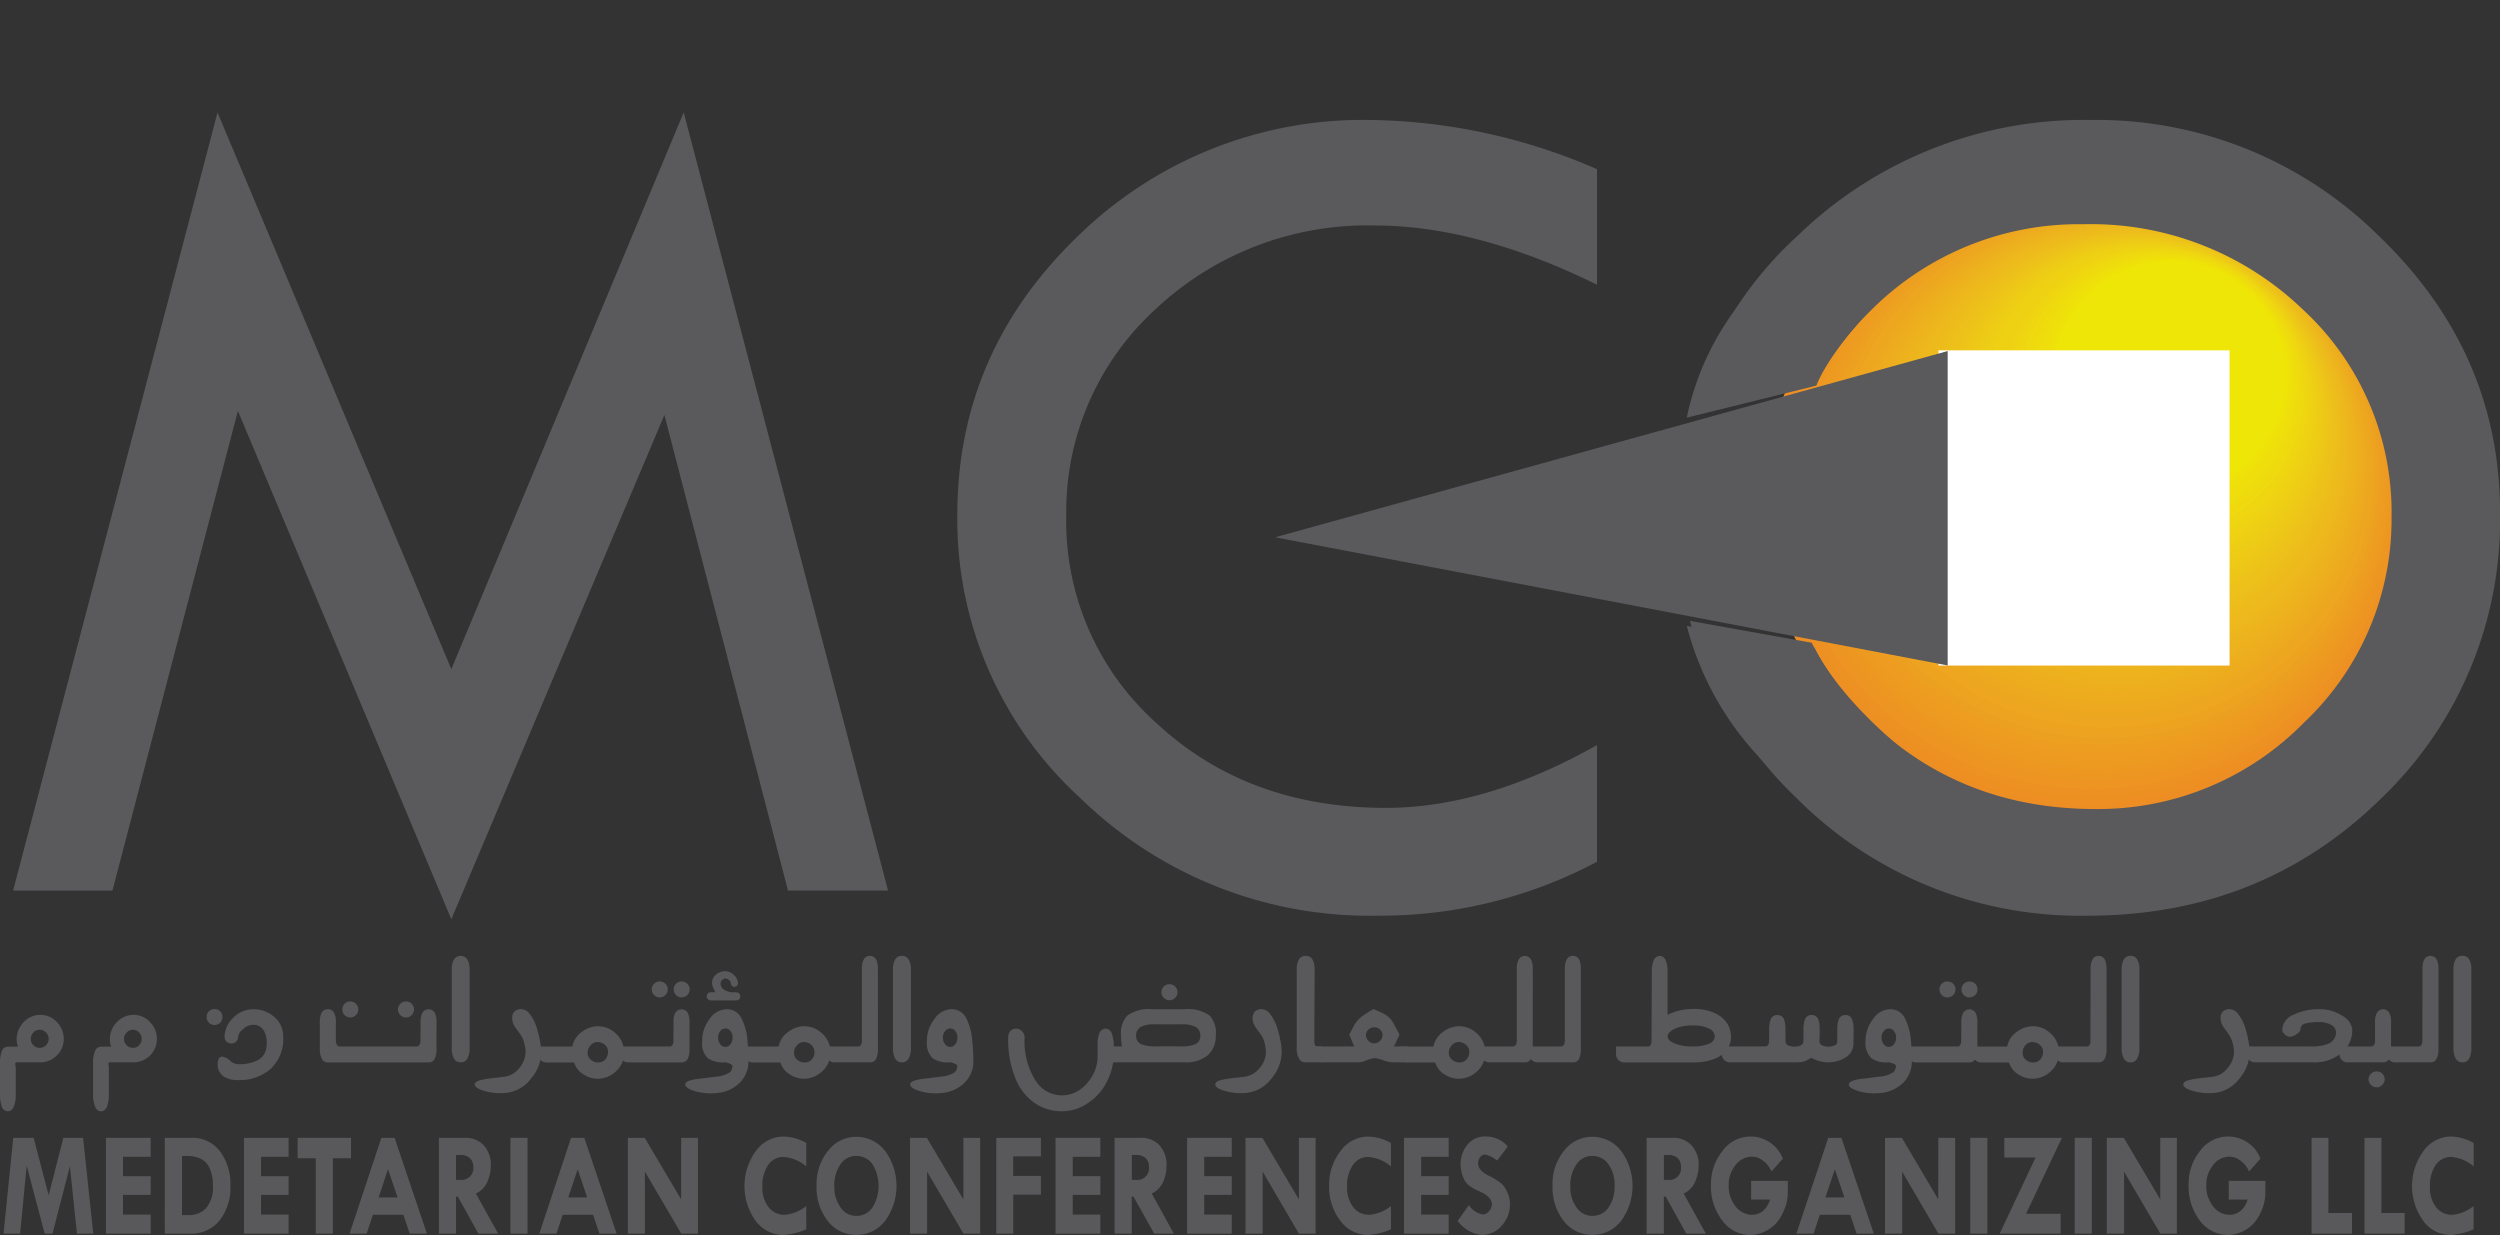 <svg xmlns="http://www.w3.org/2000/svg" xmlns:xlink="http://www.w3.org/1999/xlink" width="245.413" height="121.231" viewBox="0 0 245.413 121.231"><rect x="0" y="0" width="245.413" height="121.231" fill="#333333" stroke="none"/><defs><clipPath id="a"><rect width="43.37" height="50.147" fill="none"></rect></clipPath></defs><path d="M1059.021,964.672c0,16.807-14.112,30.42-31.509,30.42s-31.519-13.613-31.519-30.42,14.112-30.427,31.519-30.427,31.509,13.624,31.509,30.427" transform="translate(-822.868 -915.177)" fill="#ed8c23"></path><path d="M1027.515,994.718c-17.287,0-31.3-13.517-31.3-30.207s14.014-30.215,31.3-30.215,31.286,13.531,31.286,30.215-14.011,30.207-31.286,30.207" transform="translate(-822.779 -915.157)" fill="#ed8d23"></path><path d="M1027.515,994.343c-17.164,0-31.078-13.422-31.078-29.994s13.914-30,31.078-30,31.065,13.437,31.065,30-13.914,29.994-31.065,29.994" transform="translate(-822.69 -915.136)" fill="#ed8e23"></path><path d="M1027.515,993.965c-17.038,0-30.855-13.326-30.855-29.779s13.817-29.784,30.855-29.784,30.848,13.337,30.848,29.784-13.818,29.779-30.848,29.779" transform="translate(-822.601 -915.114)" fill="#ed8f23"></path><path d="M1027.518,993.59c-16.917,0-30.634-13.23-30.634-29.565s13.717-29.572,30.634-29.572,30.624,13.243,30.624,29.572-13.716,29.565-30.624,29.565" transform="translate(-822.511 -915.094)" fill="#ed9022"></path><path d="M1027.518,993.217c-16.794,0-30.411-13.137-30.411-29.354s13.617-29.359,30.411-29.359,30.4,13.148,30.4,29.359-13.616,29.354-30.4,29.354" transform="translate(-822.422 -915.073)" fill="#ed9123"></path><path d="M1027.522,992.84c-16.675,0-30.193-13.04-30.193-29.139s13.517-29.146,30.193-29.146,30.18,13.054,30.18,29.146-13.518,29.139-30.18,29.139" transform="translate(-822.333 -915.053)" fill="#ed9222"></path><path d="M1027.522,992.465c-16.553,0-29.97-12.946-29.97-28.927s13.417-28.931,29.97-28.931,29.96,12.953,29.96,28.931-13.418,28.927-29.96,28.927" transform="translate(-822.243 -915.032)" fill="#ed9422"></path><path d="M1027.522,992.09c-16.429,0-29.747-12.851-29.747-28.715s13.319-28.716,29.747-28.716,29.738,12.859,29.738,28.716-13.317,28.715-29.738,28.715" transform="translate(-822.154 -915.011)" fill="#ed9422"></path><path d="M1027.525,991.714c-16.308,0-29.526-12.751-29.526-28.5s13.218-28.506,29.526-28.506,29.516,12.762,29.516,28.506-13.218,28.5-29.516,28.5" transform="translate(-822.064 -914.991)" fill="#ed9521"></path><path d="M1027.525,991.339c-16.185,0-29.3-12.659-29.3-28.285s13.119-28.293,29.3-28.293,29.3,12.667,29.3,28.293-13.119,28.285-29.3,28.285" transform="translate(-821.975 -914.971)" fill="#ed9621"></path><path d="M1027.529,990.965c-16.061,0-29.086-12.565-29.086-28.072s13.025-28.079,29.086-28.079,29.072,12.571,29.072,28.079-13.021,28.072-29.072,28.072" transform="translate(-821.886 -914.949)" fill="#ed9721"></path><path d="M1027.529,990.587c-15.938,0-28.862-12.467-28.862-27.856s12.924-27.866,28.862-27.866,28.852,12.475,28.852,27.866-12.922,27.856-28.852,27.856" transform="translate(-821.796 -914.929)" fill="#ed9821"></path><path d="M1027.529,990.212c-15.815,0-28.639-12.373-28.639-27.645s12.824-27.649,28.639-27.649,28.632,12.377,28.632,27.649-12.823,27.645-28.632,27.645" transform="translate(-821.707 -914.907)" fill="#ed9a21"></path><path d="M1027.532,989.837c-15.7,0-28.419-12.278-28.419-27.432s12.722-27.435,28.419-27.435,28.411,12.282,28.411,27.435-12.722,27.432-28.411,27.432" transform="translate(-821.618 -914.886)" fill="#ed9a21"></path><path d="M1027.532,989.461c-15.573,0-28.2-12.181-28.2-27.216s12.623-27.221,28.2-27.221,28.191,12.185,28.191,27.221-12.625,27.216-28.191,27.216" transform="translate(-821.528 -914.866)" fill="#ed9b21"></path><path d="M1027.536,989.086c-15.452,0-27.978-12.086-27.978-27s12.526-27.009,27.978-27.009,27.967,12.092,27.967,27.009-12.524,27-27.967,27" transform="translate(-821.439 -914.845)" fill="#ed9c21"></path><path d="M1027.536,988.71c-15.329,0-27.754-11.988-27.754-26.788s12.425-26.8,27.754-26.8,27.747,12,27.747,26.8-12.425,26.788-27.747,26.788" transform="translate(-821.349 -914.825)" fill="#ed9e20"></path><path d="M1027.536,988.334c-15.206,0-27.531-11.894-27.531-26.576s12.326-26.58,27.531-26.58,27.527,11.9,27.527,26.58-12.327,26.576-27.527,26.576" transform="translate(-821.26 -914.804)" fill="#ed9e20"></path><path d="M1027.539,987.961c-15.085,0-27.311-11.8-27.311-26.365s12.226-26.368,27.311-26.368,27.3,11.807,27.3,26.368-12.226,26.365-27.3,26.365" transform="translate(-821.171 -914.783)" fill="#eda020"></path><path d="M1027.54,987.583c-14.959,0-27.09-11.7-27.09-26.147s12.131-26.155,27.09-26.155,27.083,11.711,27.083,26.155-12.129,26.147-27.083,26.147" transform="translate(-821.082 -914.763)" fill="#eca020"></path><path d="M1027.543,987.209c-14.839,0-26.87-11.61-26.87-25.936s12.031-25.943,26.87-25.943,26.859,11.617,26.859,25.943-12.029,25.936-26.859,25.936" transform="translate(-820.992 -914.742)" fill="#eda220"></path><path d="M1027.543,986.834c-14.715,0-26.647-11.515-26.647-25.726s11.932-25.725,26.647-25.725,26.639,11.52,26.639,25.725-11.927,25.726-26.639,25.726" transform="translate(-820.903 -914.721)" fill="#eda220"></path><path d="M1027.543,986.457c-14.594,0-26.423-11.418-26.423-25.51s11.829-25.512,26.423-25.512,26.419,11.425,26.419,25.512-11.827,25.51-26.419,25.51" transform="translate(-820.813 -914.701)" fill="#eea31f"></path><path d="M1027.546,986.082c-14.473,0-26.2-11.32-26.2-25.3s11.73-25.3,26.2-25.3,26.2,11.327,26.2,25.3-11.733,25.3-26.2,25.3" transform="translate(-820.724 -914.679)" fill="#eea51f"></path><path d="M1027.547,985.708c-14.35,0-25.984-11.226-25.984-25.085s11.634-25.081,25.984-25.081,25.98,11.23,25.98,25.081-11.636,25.085-25.98,25.085" transform="translate(-820.635 -914.658)" fill="#eea51f"></path><path d="M1027.55,985.33c-14.229,0-25.762-11.131-25.762-24.87s11.533-24.868,25.762-24.868,25.756,11.136,25.756,24.868-11.536,24.87-25.756,24.87" transform="translate(-820.545 -914.638)" fill="#eda61f"></path><path d="M1027.551,984.957c-14.106,0-25.542-11.037-25.542-24.657s11.436-24.657,25.542-24.657,25.536,11.038,25.536,24.657-11.436,24.657-25.536,24.657" transform="translate(-820.457 -914.617)" fill="#eda71f"></path><path d="M1027.551,984.582c-13.98,0-25.318-10.942-25.318-24.444s11.338-24.444,25.318-24.444,25.315,10.945,25.315,24.444-11.335,24.444-25.315,24.444" transform="translate(-820.367 -914.597)" fill="#eda81f"></path><path d="M1027.554,984.2c-13.859,0-25.1-10.845-25.1-24.229s11.238-24.228,25.1-24.228,25.092,10.848,25.092,24.228-11.239,24.229-25.092,24.229" transform="translate(-820.278 -914.575)" fill="#eda91f"></path><path d="M1027.555,983.83c-13.736,0-24.877-10.75-24.877-24.014s11.141-24.018,24.877-24.018,24.873,10.753,24.873,24.018-11.139,24.014-24.873,24.014" transform="translate(-820.189 -914.555)" fill="#edaa1f"></path><path d="M1027.558,983.456c-13.617,0-24.657-10.657-24.657-23.8s11.04-23.805,24.657-23.805,24.648,10.658,24.648,23.805-11.037,23.8-24.648,23.8" transform="translate(-820.099 -914.535)" fill="#edab1e"></path><path d="M1027.558,983.079c-13.494,0-24.434-10.556-24.434-23.585s10.94-23.594,24.434-23.594,24.428,10.563,24.428,23.594-10.937,23.585-24.428,23.585" transform="translate(-820.01 -914.514)" fill="#edac1e"></path><path d="M1027.558,982.7c-13.371,0-24.21-10.462-24.21-23.373s10.839-23.378,24.21-23.378,24.207,10.467,24.207,23.378-10.839,23.373-24.207,23.373" transform="translate(-819.92 -914.493)" fill="#edad1e"></path><path d="M1027.561,982.33c-13.25,0-23.99-10.367-23.99-23.161S1014.311,936,1027.561,936s23.984,10.371,23.984,23.165-10.74,23.161-23.984,23.161" transform="translate(-819.831 -914.472)" fill="#edae1e"></path><path d="M1027.562,981.952c-13.127,0-23.77-10.273-23.77-22.945s10.643-22.95,23.77-22.95,23.768,10.275,23.768,22.95-10.644,22.945-23.768,22.945" transform="translate(-819.742 -914.451)" fill="#edaf1e"></path><path d="M1027.565,981.577c-13,0-23.549-10.178-23.549-22.735s10.545-22.732,23.549-22.732,23.543,10.178,23.543,22.732-10.542,22.735-23.543,22.735" transform="translate(-819.652 -914.43)" fill="#edb01e"></path><path d="M1027.565,981.2c-12.88,0-23.326-10.082-23.326-22.521s10.446-22.519,23.326-22.519,23.323,10.083,23.323,22.519-10.445,22.521-23.323,22.521" transform="translate(-819.563 -914.41)" fill="#edb11d"></path><path d="M1027.565,980.826c-12.757,0-23.1-9.986-23.1-22.308s10.346-22.306,23.1-22.306,23.1,9.989,23.1,22.306-10.346,22.308-23.1,22.308" transform="translate(-819.474 -914.389)" fill="#edb21d"></path><path d="M1027.569,980.452c-12.637,0-22.885-9.892-22.885-22.095s10.248-22.095,22.885-22.095,22.879,9.9,22.879,22.095-10.247,22.095-22.879,22.095" transform="translate(-819.385 -914.369)" fill="#edb31d"></path><path d="M1027.569,980.074c-12.515,0-22.662-9.793-22.662-21.879s10.147-21.879,22.662-21.879,22.659,9.794,22.659,21.879-10.145,21.879-22.659,21.879" transform="translate(-819.295 -914.347)" fill="#edb41d"></path><path d="M1027.572,979.7c-12.394,0-22.442-9.7-22.442-21.668s10.048-21.666,22.442-21.666,22.435,9.7,22.435,21.666-10.044,21.668-22.435,21.668" transform="translate(-819.206 -914.327)" fill="#edb51d"></path><path d="M1027.572,979.326c-12.271,0-22.218-9.6-22.218-21.455s9.947-21.453,22.218-21.453,22.215,9.605,22.215,21.453-9.947,21.455-22.215,21.455" transform="translate(-819.116 -914.307)" fill="#edb61c"></path><path d="M1027.572,978.948c-12.148,0-22-9.508-22-21.237s9.847-21.242,22-21.242,21.994,9.512,21.994,21.242-9.846,21.237-21.994,21.237" transform="translate(-819.027 -914.286)" fill="#edb71d"></path><path d="M1027.576,978.574c-12.024,0-21.776-9.415-21.776-21.026s9.752-21.026,21.776-21.026,21.771,9.415,21.771,21.026-9.748,21.026-21.771,21.026" transform="translate(-818.938 -914.265)" fill="#edb81c"></path><path d="M1027.576,978.2c-11.9,0-21.554-9.32-21.554-20.813s9.653-20.81,21.554-20.81,21.554,9.314,21.554,20.81-9.652,20.813-21.554,20.813" transform="translate(-818.848 -914.244)" fill="#edb91c"></path><path d="M1027.579,977.822c-11.781,0-21.334-9.223-21.334-20.6s9.553-20.6,21.334-20.6,21.33,9.22,21.33,20.6-9.55,20.6-21.33,20.6" transform="translate(-818.759 -914.223)" fill="#edb91c"></path><path d="M1027.579,977.447c-11.656,0-21.11-9.128-21.11-20.384s9.454-20.386,21.11-20.386,21.11,9.125,21.11,20.386-9.454,20.384-21.11,20.384" transform="translate(-818.669 -914.203)" fill="#edba1c"></path><path d="M1027.579,977.073c-11.536,0-20.887-9.031-20.887-20.173s9.352-20.17,20.887-20.17,20.889,9.028,20.889,20.17-9.35,20.173-20.889,20.173" transform="translate(-818.58 -914.181)" fill="#edbb1b"></path><path d="M1027.583,976.7c-11.415,0-20.67-8.933-20.67-19.957s9.255-19.957,20.67-19.957,20.666,8.934,20.666,19.957S1039,976.7,1027.583,976.7" transform="translate(-818.491 -914.161)" fill="#edbc1b"></path><path d="M1027.583,976.322c-11.292,0-20.446-8.839-20.446-19.746s9.154-19.744,20.446-19.744,20.446,8.839,20.446,19.744-9.152,19.746-20.446,19.746" transform="translate(-818.402 -914.141)" fill="#edbd1b"></path><path d="M1027.586,975.946c-11.171,0-20.226-8.747-20.226-19.531s9.055-19.53,20.226-19.53,20.222,8.742,20.222,19.53-9.055,19.531-20.222,19.531" transform="translate(-818.312 -914.119)" fill="#edbe1b"></path><path d="M1027.586,975.57c-11.045,0-20-8.65-20-19.317s8.957-19.317,20-19.317,20,8.647,20,19.317-8.955,19.317-20,19.317" transform="translate(-818.222 -914.099)" fill="#edbf1b"></path><path d="M1027.586,975.195c-10.922,0-19.779-8.554-19.779-19.1s8.857-19.1,19.779-19.1,19.781,8.553,19.781,19.1-8.854,19.1-19.781,19.1" transform="translate(-818.133 -914.078)" fill="#edc01a"></path><path d="M1027.59,974.822c-10.8,0-19.562-8.462-19.562-18.893s8.761-18.891,19.562-18.891,19.558,8.46,19.558,18.891-8.755,18.893-19.558,18.893" transform="translate(-818.044 -914.058)" fill="#edc11a"></path><path d="M1027.59,974.443c-10.678,0-19.338-8.364-19.338-18.675s8.66-18.677,19.338-18.677,19.339,8.361,19.339,18.677-8.657,18.675-19.339,18.675" transform="translate(-817.955 -914.037)" fill="#edc11a"></path><path d="M1027.593,974.069c-10.557,0-19.118-8.268-19.118-18.464s8.562-18.461,19.118-18.461,19.117,8.264,19.117,18.461-8.56,18.464-19.117,18.464" transform="translate(-817.865 -914.016)" fill="#edc31a"></path><path d="M1027.593,973.694c-10.436,0-18.9-8.172-18.9-18.251s8.46-18.248,18.9-18.248,18.9,8.169,18.9,18.248-8.459,18.251-18.9,18.251" transform="translate(-817.776 -913.995)" fill="#edc319"></path><path d="M1027.594,973.318c-10.313,0-18.674-8.076-18.674-18.036s8.361-18.035,18.674-18.035,18.675,8.076,18.675,18.035-8.359,18.036-18.675,18.036" transform="translate(-817.687 -913.975)" fill="#edc519"></path><path d="M1027.6,972.942c-10.192,0-18.454-7.98-18.454-17.822S1017.4,937.3,1027.6,937.3s18.453,7.978,18.453,17.821-8.259,17.822-18.453,17.822" transform="translate(-817.598 -913.953)" fill="#edc618"></path><path d="M1027.6,972.566c-10.068,0-18.229-7.887-18.229-17.608s8.161-17.608,18.229-17.608,18.233,7.884,18.233,17.608-8.162,17.608-18.233,17.608" transform="translate(-817.508 -913.933)" fill="#edc718"></path><path d="M1027.6,972.191c-9.944,0-18.008-7.791-18.008-17.4s8.064-17.4,18.008-17.4,18.01,7.79,18.01,17.4-8.062,17.4-18.01,17.4" transform="translate(-817.418 -913.913)" fill="#eec817"></path><path d="M1027.6,971.817c-9.823,0-17.787-7.7-17.787-17.183s7.965-17.179,17.787-17.179,17.788,7.692,17.788,17.179-7.963,17.183-17.788,17.183" transform="translate(-817.329 -913.891)" fill="#eeca17"></path><path d="M1027.6,971.439c-9.7,0-17.566-7.6-17.566-16.966s7.868-16.968,17.566-16.968,17.567,7.6,17.567,16.968-7.862,16.966-17.567,16.966" transform="translate(-817.24 -913.871)" fill="#eeca16"></path><path d="M1027.6,971.066c-9.577,0-17.346-7.5-17.346-16.758s7.769-16.752,17.346-16.752,17.344,7.5,17.344,16.752-7.763,16.758-17.344,16.758" transform="translate(-817.151 -913.85)" fill="#edcb16"></path><path d="M1027.6,970.691c-9.457,0-17.123-7.409-17.123-16.545s7.667-16.539,17.123-16.539,17.125,7.406,17.125,16.539-7.664,16.545-17.125,16.545" transform="translate(-817.061 -913.83)" fill="#edcc16"></path><path d="M1027.607,970.314c-9.336,0-16.9-7.312-16.9-16.331s7.566-16.323,16.9-16.323,16.9,7.309,16.9,16.323-7.566,16.331-16.9,16.331" transform="translate(-816.971 -913.809)" fill="#eecd15"></path><path d="M1027.608,969.938c-9.213,0-16.682-7.217-16.682-16.116s7.469-16.109,16.682-16.109,16.683,7.211,16.683,16.109-7.466,16.116-16.683,16.116" transform="translate(-816.883 -913.788)" fill="#eece15"></path><path d="M1027.61,969.565c-9.091,0-16.462-7.126-16.462-15.9s7.371-15.9,16.462-15.9,16.463,7.117,16.463,15.9-7.37,15.9-16.463,15.9" transform="translate(-816.794 -913.767)" fill="#eecf14"></path><path d="M1027.612,969.187c-8.966,0-16.241-7.028-16.241-15.689s7.274-15.683,16.241-15.683,16.242,7.023,16.242,15.683-7.273,15.689-16.242,15.689" transform="translate(-816.704 -913.747)" fill="#efd013"></path><path d="M1027.612,968.813c-8.843,0-16.018-6.934-16.018-15.476s7.175-15.469,16.018-15.469,16.022,6.926,16.022,15.469-7.174,15.476-16.022,15.476" transform="translate(-816.615 -913.725)" fill="#eed113"></path><path d="M1027.613,968.438a15.269,15.269,0,1,1,15.8-15.26,15.539,15.539,0,0,1-15.8,15.26" transform="translate(-816.525 -913.705)" fill="#eed213"></path><path d="M1027.614,968.062a15.055,15.055,0,1,1,15.579-15.046,15.321,15.321,0,0,1-15.579,15.046" transform="translate(-816.436 -913.685)" fill="#eed312"></path><path d="M1027.617,967.687a14.842,14.842,0,1,1,15.355-14.833,15.106,15.106,0,0,1-15.355,14.833" transform="translate(-816.347 -913.664)" fill="#efd411"></path><path d="M1027.619,967.311a14.627,14.627,0,1,1,15.134-14.62,14.886,14.886,0,0,1-15.134,14.62" transform="translate(-816.258 -913.643)" fill="#efd610"></path><path d="M1027.618,966.935a14.414,14.414,0,1,1,14.916-14.4,14.667,14.667,0,0,1-14.916,14.4" transform="translate(-816.169 -913.622)" fill="#eed611"></path><path d="M1027.62,966.56a14.2,14.2,0,1,1,14.694-14.192,14.449,14.449,0,0,1-14.694,14.192" transform="translate(-816.078 -913.602)" fill="#eed710"></path><path d="M1027.623,966.185a13.986,13.986,0,1,1,14.473-13.98,14.238,14.238,0,0,1-14.473,13.98" transform="translate(-815.99 -913.58)" fill="#efd90f"></path><path d="M1027.624,965.809a13.772,13.772,0,1,1,14.25-13.768,14.02,14.02,0,0,1-14.25,13.768" transform="translate(-815.901 -913.56)" fill="#efd90e"></path><path d="M1027.624,965.434a13.559,13.559,0,1,1,14.03-13.554,13.8,13.8,0,0,1-14.03,13.554" transform="translate(-815.811 -913.539)" fill="#efda0e"></path><path d="M1027.625,965.058a13.345,13.345,0,1,1,13.809-13.34,13.581,13.581,0,0,1-13.809,13.34" transform="translate(-815.721 -913.519)" fill="#eedb0e"></path><path d="M1027.628,964.682a13.13,13.13,0,1,1,13.586-13.127,13.364,13.364,0,0,1-13.586,13.127" transform="translate(-815.632 -913.497)" fill="#eedc0d"></path><path d="M1027.628,964.307a12.917,12.917,0,1,1,13.366-12.912,13.145,13.145,0,0,1-13.366,12.912" transform="translate(-815.543 -913.477)" fill="#efdd0c"></path><path d="M1027.631,963.931a12.7,12.7,0,1,1,13.142-12.7,12.927,12.927,0,0,1-13.142,12.7" transform="translate(-815.453 -913.456)" fill="#efde0b"></path><path d="M1027.631,963.557a12.491,12.491,0,1,1,12.922-12.486,12.709,12.709,0,0,1-12.922,12.486" transform="translate(-815.364 -913.436)" fill="#efde0b"></path><path d="M1027.631,963.182a12.277,12.277,0,1,1,12.7-12.274,12.495,12.495,0,0,1-12.7,12.274" transform="translate(-815.274 -913.415)" fill="#efe009"></path><path d="M1027.635,962.806a12.063,12.063,0,1,1,12.478-12.058,12.277,12.277,0,0,1-12.478,12.058" transform="translate(-815.185 -913.394)" fill="#eee00a"></path><path d="M1027.635,962.43a11.849,11.849,0,1,1,12.261-11.845,12.06,12.06,0,0,1-12.261,11.845" transform="translate(-815.096 -913.373)" fill="#eee208"></path><path d="M1027.638,962.054a11.634,11.634,0,1,1,12.037-11.632,11.843,11.843,0,0,1-12.037,11.632" transform="translate(-815.007 -913.352)" fill="#efe308"></path><path d="M1027.639,961.678a11.42,11.42,0,1,1,11.817-11.418,11.624,11.624,0,0,1-11.817,11.418" transform="translate(-814.917 -913.332)" fill="#efe406"></path><path d="M1027.639,961.3a11.207,11.207,0,1,1,11.6-11.2,11.4,11.4,0,0,1-11.6,11.2" transform="translate(-814.828 -913.311)" fill="#efe505"></path><path d="M1039.015,949.94a11.377,11.377,0,1,1-11.373-10.988,11.187,11.187,0,0,1,11.373,10.988" transform="translate(-814.739 -913.291)" fill="#eee606"></path><path d="M939.149,928.51l20.06,76.386h-9.821l-12.134-46.683-20.916,49.5-20.95-49.9-12.315,47.09H873.32l20.068-76.386,22.95,54.648Z" transform="translate(-872.034 -917.476)" fill="#5a595c"></path><path d="M1002.285,933.871v11.341c-7.878-3.875-15.176-5.812-21.807-5.812a30.319,30.319,0,0,0-21.554,8.236,26.9,26.9,0,0,0-8.742,20.266,26.583,26.583,0,0,0,8.981,20.46q8.913,8.205,22.4,8.206c6.5,0,13.429-2.058,20.719-6.163v11.454a45.31,45.31,0,0,1-21.6,5.292,40.635,40.635,0,0,1-29.107-11.535,36.979,36.979,0,0,1-12.087-27.807q0-15.984,11.862-27.39a40,40,0,0,1,28.657-11.379,57.265,57.265,0,0,1,22.273,4.831" transform="translate(-845.513 -917.263)" fill="#5a595c"></path><rect width="28.576" height="30.942" transform="translate(190.289 34.392)" fill="#fff"></rect><path d="M990.61,953.783l12.722-3.146s1.4-4.158,8.427-10.419H997.908a27.055,27.055,0,0,0-7.3,13.565" transform="translate(-825.025 -912.784)" fill="#5a595c"></path><path d="M990.61,964.5l12.524,2.118s1.922,4.544,9.231,10.469l-13.991.975A29.758,29.758,0,0,1,990.61,964.5" transform="translate(-825.025 -903.052)" fill="#5a595c"></path><path d="M1058.537,940.447a39.326,39.326,0,0,0-28.248-11.407,40.334,40.334,0,0,0-28.795,11.331,36.817,36.817,0,0,0-10.806,17.749l12.565-3.295a29.7,29.7,0,0,1,5.412-7.109,28.791,28.791,0,0,1,20.821-8.441A29.975,29.975,0,0,1,1051,947.593a27.056,27.056,0,0,1,8.761,20.459,27.372,27.372,0,0,1-8.605,20.152,28.254,28.254,0,0,1-20.467,8.478q-12.889,0-21.782-8.321a28,28,0,0,1-6.07-8.007l-11.953-2.145a38.372,38.372,0,0,0,10.451,17.38,39.261,39.261,0,0,0,28.61,11.562q17.028,0,28.755-11.468a37.832,37.832,0,0,0,11.71-28.108q0-15.7-11.87-27.128" transform="translate(-824.994 -917.263)" fill="#5a595c"></path><path d="M1027.782,976.1l-66.024-12.583,66.024-18.283Z" transform="translate(-836.588 -910.774)" fill="#5a595c"></path><path d="M873.605,1000.372h2l1.473,5.634,1.444-5.634h1.935l1,9.406h-1.6l-.693-6.624-1.709,6.624h-.766l-1.767-6.679-.646,6.679h-1.628Z" transform="translate(-872.302 -888.674)" fill="#59595c"></path><path d="M879.826,1000.372h4.39v1.861H881.5v1.9h2.72v1.835H881.5v1.938h2.72v1.874h-4.39Z" transform="translate(-869.426 -888.674)" fill="#59595c"></path><path d="M883.949,1000.371H886.6a3.374,3.374,0,0,1,2.754,1.3,5.332,5.332,0,0,1,1.036,3.405,5.143,5.143,0,0,1-1.076,3.421,3.537,3.537,0,0,1-2.855,1.28h-2.512Zm1.691,1.775v5.813h.667a2.3,2.3,0,0,0,1.7-.688,3.2,3.2,0,0,0,.669-2.273,3.987,3.987,0,0,0-.318-1.628,1.863,1.863,0,0,0-.94-.975,3.1,3.1,0,0,0-1.163-.249Z" transform="translate(-867.774 -888.675)" fill="#59595c"></path><path d="M889.5,1000.372h4.382v1.861h-2.709v1.9h2.709v1.835h-2.709v1.938h2.709v1.874H889.5Z" transform="translate(-865.551 -888.674)" fill="#59595c"></path><path d="M893.26,1000.372H898.5v2h-1.783v7.406h-1.678v-7.406H893.26Z" transform="translate(-864.042 -888.674)" fill="#59595c"></path><path d="M900.019,1000.372h1.3l3.174,9.406h-1.688l-.625-1.856h-2.991l-.616,1.856H896.9Zm.654,3.084-.922,2.761h1.862Z" transform="translate(-862.584 -888.674)" fill="#59595c"></path><path d="M903.159,1000.371h2.571a2.4,2.4,0,0,1,1.845.748,2.846,2.846,0,0,1,.681,2.006,3.987,3.987,0,0,1-.312,1.495,2.276,2.276,0,0,1-1.155,1.223l2.189,3.935h-1.937l-2.022-3.638h-.176v3.638h-1.682Zm1.682,1.681v2.443h.381a1.158,1.158,0,0,0,1.315-1.3,1.1,1.1,0,0,0-.354-.841,1.343,1.343,0,0,0-.958-.3Z" transform="translate(-860.075 -888.675)" fill="#59595c"></path><rect width="1.68" height="9.406" transform="translate(50.106 111.696)" fill="#59595c"></rect><path d="M913.315,1000.372h1.3l3.174,9.406H916.1l-.623-1.856h-2.989l-.607,1.856h-1.685Zm.651,3.084-.927,2.761h1.856Z" transform="translate(-857.257 -888.674)" fill="#59595c"></path><path d="M921.634,1000.372h1.649v9.406h-1.638l-3.571-6.088v6.088H916.4v-9.406h1.659l3.573,6.046Z" transform="translate(-854.767 -888.674)" fill="#59595c"></path><path d="M930.639,1000.909v2.3a3.907,3.907,0,0,0-2.216-.926,1.81,1.81,0,0,0-1.523.79,3.618,3.618,0,0,0-.573,2.117,3.149,3.149,0,0,0,.607,2.016,1.921,1.921,0,0,0,1.6.754,3.89,3.89,0,0,0,2.105-.859v2.282a6.434,6.434,0,0,1-2.293.556,3.371,3.371,0,0,1-2.68-1.391,5.85,5.85,0,0,1,.03-6.85,3.363,3.363,0,0,1,2.727-1.417,4.828,4.828,0,0,1,2.216.627" transform="translate(-851.492 -888.711)" fill="#59595c"></path><path d="M929.627,1005.1a5.176,5.176,0,0,1,1.139-3.439,3.452,3.452,0,0,1,2.706-1.36,3.582,3.582,0,0,1,2.87,1.369,5.826,5.826,0,0,1,.008,6.889,3.511,3.511,0,0,1-2.825,1.365,3.444,3.444,0,0,1-2.8-1.365,5.315,5.315,0,0,1-1.1-3.458m3.928-2.92a1.831,1.831,0,0,0-1.586.82,3.642,3.642,0,0,0-.6,2.16,3.412,3.412,0,0,0,.621,2.08,1.807,1.807,0,0,0,1.535.819,1.861,1.861,0,0,0,1.586-.816,4.073,4.073,0,0,0,.015-4.243,1.916,1.916,0,0,0-1.572-.82" transform="translate(-849.467 -888.705)" fill="#59595c"></path><path d="M941.416,1000.372h1.643v9.406h-1.633l-3.575-6.088v6.088h-1.678v-9.406h1.659l3.583,6.046Z" transform="translate(-846.843 -888.674)" fill="#59595c"></path><path d="M942.22,1000.372H946.6v1.817H943.88v1.922H946.6v1.838h-2.717v3.83H942.22Z" transform="translate(-844.419 -888.674)" fill="#59595c"></path><path d="M946.371,1000.372h4.4v1.861h-2.709v1.9h2.709v1.835h-2.709v1.938h2.709v1.874h-4.4Z" transform="translate(-842.756 -888.674)" fill="#59595c"></path><path d="M950.51,1000.371h2.57a2.423,2.423,0,0,1,1.856.748,2.842,2.842,0,0,1,.673,2.006,4.027,4.027,0,0,1-.3,1.495,2.367,2.367,0,0,1-1.147,1.223l2.166,3.935H954.4l-2.035-3.638h-.175v3.638H950.51Zm1.693,1.681v2.443h.366a1.154,1.154,0,0,0,1.318-1.3,1.137,1.137,0,0,0-.339-.841,1.356,1.356,0,0,0-.961-.3Z" transform="translate(-841.097 -888.675)" fill="#59595c"></path><path d="M955.594,1000.372h4.379v1.861h-2.7v1.9h2.7v1.835h-2.7v1.938h2.7v1.874h-4.379Z" transform="translate(-839.06 -888.674)" fill="#59595c"></path><path d="M964.93,1000.372h1.638v9.406H964.93l-3.56-6.088v6.088h-1.685v-9.406h1.659l3.586,6.046Z" transform="translate(-837.42 -888.674)" fill="#59595c"></path><path d="M971.61,1000.909v2.3a3.926,3.926,0,0,0-2.216-.926,1.8,1.8,0,0,0-1.517.79,3.558,3.558,0,0,0-.573,2.117,3.124,3.124,0,0,0,.6,2.016,1.913,1.913,0,0,0,1.6.754,3.886,3.886,0,0,0,2.105-.859v2.282a6.371,6.371,0,0,1-2.285.556,3.33,3.33,0,0,1-2.677-1.391,5.317,5.317,0,0,1-1.1-3.4,5.373,5.373,0,0,1,1.114-3.447,3.372,3.372,0,0,1,2.727-1.417,4.81,4.81,0,0,1,2.216.627" transform="translate(-835.068 -888.711)" fill="#59595c"></path><path d="M970.792,1000.372h4.384v1.861h-2.7v1.9h2.7v1.835h-2.7v1.938h2.7v1.874h-4.384Z" transform="translate(-832.968 -888.674)" fill="#59595c"></path><path d="M979.47,1001.265l-1.048,1.373a2.71,2.71,0,0,0-1.186-.59.634.634,0,0,0-.484.262.93.93,0,0,0-.195.6c0,.462.344.867,1.034,1.21a6.256,6.256,0,0,1,1.167.709,2.285,2.285,0,0,1,.65.885,2.783,2.783,0,0,1,.276,1.228,3.037,3.037,0,0,1-.816,2.093,2.525,2.525,0,0,1-1.916.9,3.237,3.237,0,0,1-2.394-1.382l1.1-1.549a1.984,1.984,0,0,0,1.387.926.81.81,0,0,0,.588-.328,1.012,1.012,0,0,0,.275-.685c0-.486-.424-.919-1.289-1.292a3.887,3.887,0,0,1-1.045-.612,2.183,2.183,0,0,1-.517-.824,3.128,3.128,0,0,1-.213-1.111,2.977,2.977,0,0,1,.682-2.024,2.222,2.222,0,0,1,1.771-.78,2.811,2.811,0,0,1,2.171.985" transform="translate(-831.459 -888.711)" fill="#59595c"></path><path d="M981.2,1005.1a5.168,5.168,0,0,1,1.137-3.439,3.452,3.452,0,0,1,2.712-1.36,3.58,3.58,0,0,1,2.874,1.369,5.824,5.824,0,0,1,.008,6.889,3.523,3.523,0,0,1-2.838,1.365,3.485,3.485,0,0,1-2.8-1.365,5.357,5.357,0,0,1-1.093-3.458m3.933-2.92a1.792,1.792,0,0,0-1.576.82,3.556,3.556,0,0,0-.611,2.16,3.345,3.345,0,0,0,.616,2.08,1.831,1.831,0,0,0,1.531.819,1.888,1.888,0,0,0,1.6-.816,3.574,3.574,0,0,0,.6-2.143,3.4,3.4,0,0,0-.6-2.1,1.887,1.887,0,0,0-1.559-.82" transform="translate(-828.796 -888.705)" fill="#59595c"></path><path d="M987.794,1000.371h2.573a2.374,2.374,0,0,1,1.845.748,2.781,2.781,0,0,1,.688,2.006,3.773,3.773,0,0,1-.319,1.495,2.237,2.237,0,0,1-1.146,1.223l2.174,3.935h-1.922l-2.016-3.638h-.186v3.638h-1.691Zm1.694,1.681v2.443h.364a1.15,1.15,0,0,0,1.315-1.3,1.1,1.1,0,0,0-.333-.841,1.362,1.362,0,0,0-.958-.3Z" transform="translate(-826.154 -888.675)" fill="#59595c"></path><path d="M999.361,1002.449l-1.118,1.26a2.634,2.634,0,0,0-.867-1.087,1.784,1.784,0,0,0-1.076-.367,2.034,2.034,0,0,0-1.591.829,3.055,3.055,0,0,0-.667,1.978,3.162,3.162,0,0,0,.667,2.064,2.045,2.045,0,0,0,1.622.835,1.724,1.724,0,0,0,1-.318,2.3,2.3,0,0,0,.767-1.174h-1.852v-1.841h3.6v1.228a4.506,4.506,0,0,1-.539,2.009,3.545,3.545,0,0,1-3.172,2.077,3.367,3.367,0,0,1-2.719-1.411,5.451,5.451,0,0,1-1.114-3.5,5.137,5.137,0,0,1,1.142-3.351,3.392,3.392,0,0,1,5.91.767" transform="translate(-824.344 -888.711)" fill="#59595c"></path><path d="M1001.42,1000.372h1.292l3.18,9.406H1004.2l-.628-1.856h-2.98l-.613,1.856h-1.689Zm.646,3.084-.923,2.761H1003Z" transform="translate(-821.948 -888.674)" fill="#59595c"></path><path d="M1009.733,1000.372h1.651v9.406h-1.638l-3.565-6.088v6.088H1004.5v-9.406h1.659l3.57,6.046Z" transform="translate(-819.457 -888.674)" fill="#59595c"></path><rect width="1.678" height="9.406" transform="translate(193.411 111.696)" fill="#59595c"></rect><path d="M1012.991,1000.372h5.655l-3.518,7.456h3.395v1.95h-5.988l3.526-7.474h-3.069Z" transform="translate(-816.239 -888.674)" fill="#59595c"></path><rect width="1.683" height="9.406" transform="translate(203.663 111.696)" fill="#59595c"></rect><path d="M1025.291,1000.372h1.63v9.406H1025.3l-3.563-6.088v6.088h-1.691v-9.406h1.665l3.581,6.046Z" transform="translate(-813.228 -888.674)" fill="#59595c"></path><path d="M1032.826,1002.449l-1.108,1.26a2.731,2.731,0,0,0-.882-1.087,1.78,1.78,0,0,0-1.076-.367,2,2,0,0,0-1.583.829,3.13,3.13,0,0,0-.67,1.978,3.235,3.235,0,0,0,.67,2.064,2.023,2.023,0,0,0,1.617.835,1.681,1.681,0,0,0,1-.318,2.14,2.14,0,0,0,.769-1.174h-1.848v-1.841h3.6v1.228a4.7,4.7,0,0,1-.525,2.009,3.667,3.667,0,0,1-1.408,1.573,3.548,3.548,0,0,1-1.772.5,3.415,3.415,0,0,1-2.733-1.411,5.518,5.518,0,0,1-1.1-3.5,5.131,5.131,0,0,1,1.133-3.351,3.4,3.4,0,0,1,5.915.767" transform="translate(-810.931 -888.711)" fill="#59595c"></path><path d="M1034.394,1000.372h1.654v7.377h2.313v2.029h-3.967Z" transform="translate(-807.477 -888.674)" fill="#59595c"></path><path d="M1038.1,1000.372h1.664v7.377h2.286v2.029H1038.1Z" transform="translate(-805.992 -888.674)" fill="#59595c"></path><path d="M1047.483,1000.909v2.3a3.847,3.847,0,0,0-2.208-.926,1.831,1.831,0,0,0-1.525.79,3.667,3.667,0,0,0-.562,2.117,3.083,3.083,0,0,0,.6,2.016,1.913,1.913,0,0,0,1.6.754,3.827,3.827,0,0,0,2.087-.859v2.282a6.315,6.315,0,0,1-2.276.556,3.3,3.3,0,0,1-2.67-1.391,5.832,5.832,0,0,1,.026-6.85,3.327,3.327,0,0,1,2.712-1.417,4.779,4.779,0,0,1,2.208.627" transform="translate(-804.654 -888.711)" fill="#59595c"></path><path d="M1046.089,996.65a2.147,2.147,0,0,1-.187,1,.707.707,0,0,1-.682.417.724.724,0,0,1-.686-.408,2.31,2.31,0,0,1-.2-1.013v-7.677a2.092,2.092,0,0,1,.186-.954.728.728,0,0,1,.7-.4.7.7,0,0,1,.682.4,1.947,1.947,0,0,1,.187.954Z" transform="translate(-803.492 -893.784)" fill="#59595c"></path><path d="M1044.734,996.752a2.114,2.114,0,0,1-.161.925.629.629,0,0,1-.616.394h-3.5a.742.742,0,0,1-.541-.226.79.79,0,0,1-.244-.549v-.787h3.109a.321.321,0,0,0,.29-.153.787.787,0,0,0,.084-.4l.015-7.062a1.9,1.9,0,0,1,.16-.888.644.644,0,0,1,.63-.379.637.637,0,0,1,.616.379,2.007,2.007,0,0,1,.161.888Z" transform="translate(-805.364 -893.785)" fill="#59595c"></path><path d="M1041.411,995.254a2.123,2.123,0,0,1-.157.925.65.65,0,0,1-.636.394h-3.492a.73.73,0,0,1-.538-.226.744.744,0,0,1-.238-.549v-.785h3.105a.35.35,0,0,0,.289-.155.772.772,0,0,0,.092-.4v-1.843a1.777,1.777,0,0,1,.178-.89.7.7,0,0,1,1.229,0,1.85,1.85,0,0,1,.168.89Zm-.622,2.985a.762.762,0,0,1-.242.541.672.672,0,0,1-.553.24.725.725,0,0,1-.553-.24.742.742,0,0,1-.242-.541.756.756,0,0,1,.242-.548.733.733,0,0,1,.553-.228.707.707,0,0,1,.553.217.757.757,0,0,1,.242.559" transform="translate(-806.693 -892.287)" fill="#59595c"></path><path d="M1040.212,993.42a2.873,2.873,0,0,1-.943,2.139,4.155,4.155,0,0,1-2.973,1.013h-5.634a.768.768,0,0,1-.562-.226.835.835,0,0,1-.256-.564v-.772h6.287a4.391,4.391,0,0,0,1.7-.252,1.237,1.237,0,0,0,.772-.916.728.728,0,0,0,.015-.181.857.857,0,0,0-.465-.757,2.314,2.314,0,0,0-1.187-.286,5.194,5.194,0,0,0-1.367.139.594.594,0,0,0-.478.583c0,.137-.119.305-.363.462a1.222,1.222,0,0,1-.651.255.734.734,0,0,1-.538-.241.712.712,0,0,1-.234-.476,1.68,1.68,0,0,1,1.09-1.43,5.513,5.513,0,0,1,2.568-.552,3.951,3.951,0,0,1,2.226.639,1.781,1.781,0,0,1,1,1.423" transform="translate(-809.3 -892.287)" fill="#59595c"></path><path d="M1031.9,995.128a3.569,3.569,0,0,1,.018.39,4.037,4.037,0,0,1-.973,2.607,3.527,3.527,0,0,1-2.286,1.425,4.872,4.872,0,0,1-.726.047,5.383,5.383,0,0,1-1.737-.262c-.528-.174-.792-.381-.792-.588,0-.174.174-.321.507-.415a7.99,7.99,0,0,1,1.18-.207c.776-.081,1.228-.134,1.352-.161a2.151,2.151,0,0,0,1.3-.821,2.456,2.456,0,0,0,.643-1.612v-.181l-.028-.093a3.465,3.465,0,0,0-.234-.952,2.925,2.925,0,0,0-.328-.58c-.162-.216-.315-.436-.475-.654a1.531,1.531,0,0,1-.185-.391,1.547,1.547,0,0,1-.07-.465.774.774,0,0,1,.094-.418.65.65,0,0,1,.263-.312.961.961,0,0,1,.934-.021,1.037,1.037,0,0,1,.391.313,4.359,4.359,0,0,1,.754,1.462,10.16,10.16,0,0,1,.394,1.89" transform="translate(-811.081 -892.289)" fill="#59595c"></path><path d="M1022.828,996.65a1.931,1.931,0,0,1-.2,1,.675.675,0,0,1-.67.417.691.691,0,0,1-.676-.408,2.061,2.061,0,0,1-.2-1.013v-7.677a1.915,1.915,0,0,1,.195-.954.691.691,0,0,1,.682-.4.678.678,0,0,1,.67.4,1.754,1.754,0,0,1,.2.954Z" transform="translate(-812.813 -893.784)" fill="#59595c"></path><path d="M1021.472,996.752a2.166,2.166,0,0,1-.157.925.642.642,0,0,1-.628.394H1017.2a.751.751,0,0,1-.549-.226.81.81,0,0,1-.231-.549v-.787h3.111a.349.349,0,0,0,.284-.153.79.79,0,0,0,.078-.4l.013-7.062a1.912,1.912,0,0,1,.171-.888.626.626,0,0,1,.615-.379.638.638,0,0,1,.622.379,2.091,2.091,0,0,1,.162.888Z" transform="translate(-814.683 -893.785)" fill="#59595c"></path><path d="M1019.1,995.131a2.42,2.42,0,0,1-.832,1.877,2.609,2.609,0,0,1-1.762.7,2.491,2.491,0,0,1-1.346-.4,2.132,2.132,0,0,1-.968-1.2h-2.715a.786.786,0,0,1-.8-.773v-.789h3.344a2.252,2.252,0,0,1,.9-1.409,2.7,2.7,0,0,1,1.606-.585,2.509,2.509,0,0,1,1.754.706,2.417,2.417,0,0,1,.817,1.883m-1.556-.063a.918.918,0,0,0-.305-.685,1.086,1.086,0,0,0-.733-.287.9.9,0,0,0-.7.318,1.061,1.061,0,0,0-.268.73.854.854,0,0,0,.3.678,1.008,1.008,0,0,0,.73.277.849.849,0,0,0,.7-.291,1.077,1.077,0,0,0,.276-.74" transform="translate(-816.983 -891.813)" fill="#59595c"></path><path d="M1012.935,990.2a.8.8,0,0,1-.225.546.809.809,0,0,1-.567.231.755.755,0,0,1-.551-.231.786.786,0,0,1,0-1.108.747.747,0,0,1,.551-.223.8.8,0,0,1,.567.223.778.778,0,0,1,.225.562m-2.16,0a.8.8,0,0,1-.224.546.78.78,0,0,1-.562.231.765.765,0,0,1-.782-.777.753.753,0,0,1,.782-.784.764.764,0,0,1,.786.784m2.15,5.839a2.172,2.172,0,0,1-.164.925.656.656,0,0,1-.637.393h-5.229a.776.776,0,0,1-.552-.225.8.8,0,0,1-.234-.549v-.787h4.858a.341.341,0,0,0,.283-.153.85.85,0,0,0,.084-.4c0-.154,0-.377.005-.637,0-.243.01-.651.01-1.2a2.034,2.034,0,0,1,.165-.894.717.717,0,0,1,1.245,0,2.034,2.034,0,0,1,.165.894Z" transform="translate(-818.814 -893.067)" fill="#59595c"></path><path d="M1008.149,996.45a2.957,2.957,0,0,1-.74,2.016,3.591,3.591,0,0,1-2.185,1.1,6.057,6.057,0,0,1-.73.048,5.376,5.376,0,0,1-1.745-.27c-.531-.181-.784-.381-.784-.591,0-.178.16-.31.487-.412a6.238,6.238,0,0,1,1.179-.195c.787-.1,1.244-.157,1.357-.17a2.881,2.881,0,0,0,1.37-.441.945.945,0,0,0,.226-.7,2.2,2.2,0,0,0-.3-.154,1.238,1.238,0,0,0-.457-.111,2.552,2.552,0,0,1-1.653-.407,2.036,2.036,0,0,1-.565-1.638,3.418,3.418,0,0,1,.73-2.192,2.057,2.057,0,0,1,1.713-.976,1.583,1.583,0,0,1,1.438.932,5.627,5.627,0,0,1,.56,2.069,18.906,18.906,0,0,1,.094,2.09m-1.538-2.3a.952.952,0,0,0-.208-.63.559.559,0,0,0-.5-.271.6.6,0,0,0-.511.271.915.915,0,0,0-.206.63.959.959,0,0,0,.206.64.615.615,0,0,0,.511.265.608.608,0,0,0,.5-.265,1,1,0,0,0,.208-.64" transform="translate(-820.475 -892.287)" fill="#59595c"></path><path d="M1006,993.239c0,.379-.013.655-.013.821-.005.183-.005.392-.005.588a1.555,1.555,0,0,1-.738,1.258,3.1,3.1,0,0,1-1.748.5,3.623,3.623,0,0,1-.832-.108,2.956,2.956,0,0,1-.8-.344,3.6,3.6,0,0,1-.751.373,3.461,3.461,0,0,1-.863.08h-6.4a.74.74,0,0,1-.551-.227.788.788,0,0,1-.24-.548v-.787h4.274a.324.324,0,0,0,.279-.153.786.786,0,0,0,.093-.4v-.262l.01.181v-.971a2.88,2.88,0,0,1,.137-1.024.661.661,0,0,1,.67-.45.671.671,0,0,1,.661.45,3.123,3.123,0,0,1,.126,1.024l.01,1.151a.385.385,0,0,0,.266.353,1.356,1.356,0,0,0,.643.123,1.226,1.226,0,0,0,.6-.143.448.448,0,0,0,.249-.4v-1.088a2.926,2.926,0,0,1,.139-1.024.661.661,0,0,1,.661-.45.671.671,0,0,1,.667.45,3.118,3.118,0,0,1,.126,1.024c0,.5,0,.79-.016.856a1.574,1.574,0,0,0-.012.233.461.461,0,0,0,.235.4,1.427,1.427,0,0,0,.628.143,1.374,1.374,0,0,0,.62-.116.372.372,0,0,0,.273-.36v-1.151a2.853,2.853,0,0,1,.133-1.024.669.669,0,0,1,.661-.45.651.651,0,0,1,.666.45,2.743,2.743,0,0,1,.133,1.024" transform="translate(-824.041 -892.124)" fill="#59595c"></path><path d="M996.935,995.556a2.1,2.1,0,0,1-.333,1.168,2.636,2.636,0,0,1-1.164.95,5.326,5.326,0,0,1-2.217.4h-6.781a.8.8,0,0,1-.549-.226.848.848,0,0,1-.239-.549v-.787h3.125a.286.286,0,0,0,.271-.156.77.77,0,0,0,.088-.4l.027-6.745a2.826,2.826,0,0,1,.179-1.126.656.656,0,0,1,.595-.459.645.645,0,0,1,.6.459,2.776,2.776,0,0,1,.174,1.126v4.19a6.248,6.248,0,0,1,1.24-.433,5.392,5.392,0,0,1,1.271-.138,4.936,4.936,0,0,1,2.207.444,2.85,2.85,0,0,1,1.168,1.036,2.425,2.425,0,0,1,.339,1.248m-1.591-.026a.87.87,0,0,0-.5-.745,3.391,3.391,0,0,0-1.664-.336,4.289,4.289,0,0,0-1.8.336c-.433.22-.664.461-.664.745,0,.255.231.493.664.675a4.642,4.642,0,0,0,1.8.3,3.878,3.878,0,0,0,1.664-.292.807.807,0,0,0,.5-.688" transform="translate(-827.013 -893.785)" fill="#59595c"></path><path d="M984.627,996.752a2.269,2.269,0,0,1-.15.925.639.639,0,0,1-.622.394h-3.5a.752.752,0,0,1-.538-.226.807.807,0,0,1-.238-.549v-.787H982.7a.273.273,0,0,0,.258-.153.718.718,0,0,0,.1-.4V988.89a1.919,1.919,0,0,1,.168-.888.648.648,0,0,1,.628-.379.658.658,0,0,1,.622.379,2.072,2.072,0,0,1,.15.888Z" transform="translate(-829.446 -893.785)" fill="#59595c"></path><path d="M981.261,996.752a2.34,2.34,0,0,1-.15.925.644.644,0,0,1-.637.394h-3.489a.8.8,0,0,1-.784-.775v-.787h3.114a.305.305,0,0,0,.283-.153.758.758,0,0,0,.1-.4V988.89a1.809,1.809,0,0,1,.174-.888.689.689,0,0,1,1.231,0,1.928,1.928,0,0,1,.162.888Z" transform="translate(-830.801 -893.785)" fill="#59595c"></path><path d="M978.89,995.131a2.421,2.421,0,0,1-.828,1.877,2.609,2.609,0,0,1-1.764.7,2.557,2.557,0,0,1-1.363-.4,2.082,2.082,0,0,1-.953-1.2h-2.725a.76.76,0,0,1-.549-.225.779.779,0,0,1-.231-.548v-.789h3.334a2.252,2.252,0,0,1,.9-1.409,2.683,2.683,0,0,1,1.594-.585,2.534,2.534,0,0,1,1.766.706,2.457,2.457,0,0,1,.82,1.883m-1.56-.063a.9.9,0,0,0-.312-.685,1.027,1.027,0,0,0-.734-.287.87.87,0,0,0-.678.318,1.06,1.06,0,0,0-.294.73.86.86,0,0,0,.323.678.983.983,0,0,0,.724.277.872.872,0,0,0,.69-.291,1.052,1.052,0,0,0,.28-.74" transform="translate(-833.094 -891.813)" fill="#59595c"></path><path d="M973.662,996.574H972.25a2.93,2.93,0,0,1-1-.21,3.19,3.19,0,0,0-.847-.21,4.107,4.107,0,0,0-.964.3,2.247,2.247,0,0,1-.677.121H965.3a.783.783,0,0,1-.555-.224.813.813,0,0,1-.241-.548v-.789h3.925c-.161-.391-.333-.769-.494-1.154.3-.555.471-.907.562-1.057a3.319,3.319,0,0,1,.625-.689,12.927,12.927,0,0,1,1.188-.762,8.822,8.822,0,0,1,1.21.559,2.487,2.487,0,0,1,.668.678c.126.214.36.632.683,1.271-.12.262-.207.462-.281.6a3.619,3.619,0,0,1-.276.556h1.348Zm-2.46-2.681a.665.665,0,0,0-.237-.535.785.785,0,0,0-.562-.221.837.837,0,0,0-.577.221.7.7,0,0,0-.247.546.8.8,0,0,0,.241.562.756.756,0,0,0,.565.244.768.768,0,0,0,.565-.244.717.717,0,0,0,.252-.573" transform="translate(-835.488 -892.29)" fill="#59595c"></path><path d="M965.775,998.07h-1.628a.68.68,0,0,1-.664-.408,1.979,1.979,0,0,1-.207-1.013v-7.677a1.962,1.962,0,0,1,.191-.954.712.712,0,0,1,.681-.4.733.733,0,0,1,.7.4,2.146,2.146,0,0,1,.186.954L965,996.05a.732.732,0,0,0,.076.333.217.217,0,0,0,.216.125h.486Z" transform="translate(-835.981 -893.784)" fill="#59595c"></path><path d="M964.071,995.128c0,.116.018.231.018.39a4.085,4.085,0,0,1-.977,2.607,3.565,3.565,0,0,1-2.294,1.425,4.759,4.759,0,0,1-.719.047,5.339,5.339,0,0,1-1.735-.262c-.534-.174-.8-.381-.8-.588,0-.174.162-.321.493-.415a8.721,8.721,0,0,1,1.195-.207c.769-.081,1.216-.134,1.352-.161a2.224,2.224,0,0,0,1.3-.821,2.427,2.427,0,0,0,.637-1.612v-.181c-.015-.06-.021-.093-.021-.093a4.308,4.308,0,0,0-.228-.952,2.646,2.646,0,0,0-.339-.58c-.154-.216-.319-.436-.482-.654-.063-.118-.113-.258-.182-.391a2.226,2.226,0,0,1-.063-.465.925.925,0,0,1,.1-.418.6.6,0,0,1,.259-.312.967.967,0,0,1,.937-.021.988.988,0,0,1,.387.313,4.441,4.441,0,0,1,.755,1.462,10.992,10.992,0,0,1,.405,1.89" transform="translate(-838.268 -892.289)" fill="#59595c"></path><path d="M959.679,990.393a.746.746,0,0,1-.241.546.717.717,0,0,1-.553.235.727.727,0,0,1-.549-.235.745.745,0,0,1-.239-.546.776.776,0,0,1,.234-.559.743.743,0,0,1,.555-.228.736.736,0,0,1,.553.228.76.76,0,0,1,.241.559m3.75,4.2a2.5,2.5,0,0,1-.811,2.01,3.372,3.372,0,0,1-2.242.669h-7.02a6.06,6.06,0,0,1-.789,2.216,5.3,5.3,0,0,1-1.737,1.82,4.422,4.422,0,0,1-2.5.766,4.7,4.7,0,0,1-2.645-.784,5.327,5.327,0,0,1-1.9-2.4,9.925,9.925,0,0,1-.73-4.014,1,1,0,0,1,.193-.657.735.735,0,0,1,.579-.249.759.759,0,0,1,.6.267.942.942,0,0,1,.242.612,7.159,7.159,0,0,0,1.057,4.187,3.031,3.031,0,0,0,2.61,1.479,3.077,3.077,0,0,0,1.835-.606,4.234,4.234,0,0,0,1.226-1.46,3.791,3.791,0,0,0,.436-1.709v-1.216a2.883,2.883,0,0,1,.177-1.105.649.649,0,0,1,.6-.452.642.642,0,0,1,.609.452,3.613,3.613,0,0,1,.2,1.291h.807a3.958,3.958,0,0,1-.072-.47c-.016-.181-.027-.333-.027-.485v-.165a2.488,2.488,0,0,1,.636-1.919,3.658,3.658,0,0,1,2.415-.615h3.208a3.712,3.712,0,0,1,2.415.6,2.5,2.5,0,0,1,.639,1.93m-1.523.091a.95.95,0,0,0-.4-.848,2.77,2.77,0,0,0-1.447-.284h-2.6a2.7,2.7,0,0,0-1.43.27.925.925,0,0,0-.423.861.84.84,0,0,0,.5.819,3.316,3.316,0,0,0,1.352.21h2.6a3.26,3.26,0,0,0,1.345-.21.848.848,0,0,0,.5-.819" transform="translate(-844.087 -892.989)" fill="#59595c"></path><path d="M942.391,996.45a2.924,2.924,0,0,1-.765,2.016,3.583,3.583,0,0,1-2.192,1.1,5.883,5.883,0,0,1-.727.048,5.218,5.218,0,0,1-1.73-.27c-.53-.181-.79-.381-.79-.591,0-.178.155-.31.493-.412a6.262,6.262,0,0,1,1.18-.195c.787-.1,1.237-.157,1.352-.17a2.865,2.865,0,0,0,1.366-.441.91.91,0,0,0,.214-.7,1.083,1.083,0,0,0-.3-.154,1.168,1.168,0,0,0-.447-.111,2.641,2.641,0,0,1-1.664-.407,2.059,2.059,0,0,1-.555-1.638,3.435,3.435,0,0,1,.733-2.192,2.066,2.066,0,0,1,1.7-.976,1.6,1.6,0,0,1,1.457.932,5.705,5.705,0,0,1,.553,2.069,17.675,17.675,0,0,1,.113,2.09m-1.559-2.3a1,1,0,0,0-.192-.63.621.621,0,0,0-.515-.271.591.591,0,0,0-.506.271.911.911,0,0,0-.21.63.955.955,0,0,0,.21.64.6.6,0,0,0,.506.265.619.619,0,0,0,.5-.265.993.993,0,0,0,.2-.64" transform="translate(-846.838 -892.287)" fill="#59595c"></path><path d="M936.739,996.65a2.07,2.07,0,0,1-.2,1,.7.7,0,0,1-.685.417.72.72,0,0,1-.682-.408,2.3,2.3,0,0,1-.192-1.013v-7.677a2.061,2.061,0,0,1,.192-.954.724.724,0,0,1,.682-.4.714.714,0,0,1,.685.4,1.879,1.879,0,0,1,.2.954Z" transform="translate(-847.321 -893.784)" fill="#59595c"></path><path d="M935.372,996.752a2.2,2.2,0,0,1-.158.925.622.622,0,0,1-.622.394H931.1a.782.782,0,0,1-.556-.226.814.814,0,0,1-.228-.549v-.787h3.12a.293.293,0,0,0,.27-.153.841.841,0,0,0,.094-.4l0-7.062a1.931,1.931,0,0,1,.162-.888.666.666,0,0,1,.625-.379.63.63,0,0,1,.622.379,2.01,2.01,0,0,1,.158.888Z" transform="translate(-849.19 -893.785)" fill="#59595c"></path><path d="M933.013,995.131a2.4,2.4,0,0,1-.842,1.877,2.612,2.612,0,0,1-1.765.7,2.478,2.478,0,0,1-1.343-.4,2.059,2.059,0,0,1-.964-1.2h-2.726a.744.744,0,0,1-.541-.225.766.766,0,0,1-.256-.548v-.789h3.349a2.226,2.226,0,0,1,.9-1.409,2.667,2.667,0,0,1,1.6-.585,2.528,2.528,0,0,1,1.765.706,2.454,2.454,0,0,1,.826,1.883m-1.577-.063a.872.872,0,0,0-.3-.685,1.022,1.022,0,0,0-.727-.287.855.855,0,0,0-.685.318,1.015,1.015,0,0,0-.286.73.835.835,0,0,0,.294.678,1.061,1.061,0,0,0,.74.277.856.856,0,0,0,.7-.291,1.029,1.029,0,0,0,.27-.74" transform="translate(-851.491 -891.813)" fill="#59595c"></path><path d="M925.823,991.166a.365.365,0,0,1-.154.324.487.487,0,0,1-.268.067h-2.489a.35.35,0,0,1-.27-.12.38.38,0,0,1-.111-.27.439.439,0,0,1,.105-.286.347.347,0,0,1,.276-.12h.459c-.137-.276-.216-.476-.263-.58a1.591,1.591,0,0,1-.055-.347,1.019,1.019,0,0,1,.373-.8,1.39,1.39,0,0,1,.932-.339,1.193,1.193,0,0,1,.843.38,1.129,1.129,0,0,1,.4.822.282.282,0,0,1-.114.226.335.335,0,0,1-.238.111.324.324,0,0,1-.228-.1.293.293,0,0,1-.123-.225.435.435,0,0,0-.153-.329.725.725,0,0,0-.387-.183.734.734,0,0,0-.328.165.462.462,0,0,0-.139.336.68.68,0,0,0,.28.565,1.582,1.582,0,0,0,1.042.3h.185c.289.028.422.165.422.406m.8,6.351a2.9,2.9,0,0,1-.745,2.016,3.543,3.543,0,0,1-2.2,1.1,5.777,5.777,0,0,1-.714.047,5.334,5.334,0,0,1-1.751-.27c-.52-.181-.793-.381-.793-.591,0-.178.165-.31.5-.412a6.356,6.356,0,0,1,1.186-.194c.78-.1,1.229-.157,1.357-.17a2.873,2.873,0,0,0,1.36-.441.911.911,0,0,0,.217-.7,1.437,1.437,0,0,0-.3-.154,1.117,1.117,0,0,0-.451-.111,2.584,2.584,0,0,1-1.654-.408,2.033,2.033,0,0,1-.552-1.637,3.481,3.481,0,0,1,.717-2.192,2.082,2.082,0,0,1,1.715-.976,1.567,1.567,0,0,1,1.446.931,5.4,5.4,0,0,1,.56,2.069,18.378,18.378,0,0,1,.1,2.09m-1.55-2.3a.952.952,0,0,0-.192-.63.627.627,0,0,0-1.031,0,1.019,1.019,0,0,0-.2.63,1.069,1.069,0,0,0,.2.64.623.623,0,0,0,.514.265.585.585,0,0,0,.5-.265,1,1,0,0,0,.207-.64" transform="translate(-853.153 -893.355)" fill="#59595c"></path><path d="M922.681,990.2a.811.811,0,0,1-.219.546.83.83,0,0,1-.559.231.77.77,0,0,1-.787-.777.784.784,0,0,1,.22-.562.759.759,0,0,1,.567-.223.82.82,0,0,1,.559.223.791.791,0,0,1,.219.562m-2.147,0a.782.782,0,0,1-.231.546.793.793,0,0,1-.562.231.765.765,0,0,1-.546-.231.785.785,0,0,1-.235-.546.813.813,0,0,1,.226-.562.767.767,0,0,1,.556-.223.785.785,0,0,1,.562.223.762.762,0,0,1,.231.562m2.137,5.839a2.3,2.3,0,0,1-.156.925.667.667,0,0,1-.633.393h-5.235a.776.776,0,0,1-.556-.225.814.814,0,0,1-.228-.549v-.787h4.862a.313.313,0,0,0,.264-.153.685.685,0,0,0,.1-.4V994.6c.014-.243.014-.651.014-1.2a1.746,1.746,0,0,1,.165-.894.708.708,0,0,1,1.234,0,1.973,1.973,0,0,1,.168.894Z" transform="translate(-854.983 -893.067)" fill="#59595c"></path><path d="M918.555,995.131a2.455,2.455,0,0,1-.835,1.877,2.614,2.614,0,0,1-1.775.7,2.473,2.473,0,0,1-1.342-.4,2.039,2.039,0,0,1-.961-1.2h-2.734a.783.783,0,0,1-.546-.225.841.841,0,0,1-.234-.548v-.789h3.339a2.233,2.233,0,0,1,.9-1.409,2.626,2.626,0,0,1,1.6-.585,2.545,2.545,0,0,1,1.758.706,2.479,2.479,0,0,1,.823,1.883m-1.575-.063a.933.933,0,0,0-.29-.685,1.094,1.094,0,0,0-.745-.287.845.845,0,0,0-.675.318,1.041,1.041,0,0,0-.3.73.848.848,0,0,0,.31.678,1.013,1.013,0,0,0,.73.277.9.9,0,0,0,.7-.291,1.1,1.1,0,0,0,.263-.74" transform="translate(-857.282 -891.813)" fill="#59595c"></path><path d="M912.18,995.128a3.223,3.223,0,0,1,.025.39,4.024,4.024,0,0,1-.976,2.607,3.546,3.546,0,0,1-2.294,1.425,4.836,4.836,0,0,1-.727.047,5.418,5.418,0,0,1-1.736-.262c-.532-.174-.8-.381-.8-.588,0-.174.181-.321.517-.415a8.479,8.479,0,0,1,1.175-.207c.775-.081,1.234-.134,1.353-.161a2.185,2.185,0,0,0,1.317-.821,2.479,2.479,0,0,0,.626-1.612v-.181a.353.353,0,0,0-.02-.121,5.518,5.518,0,0,0-.228-.924,2.763,2.763,0,0,0-.338-.58c-.146-.216-.318-.436-.474-.654a2.483,2.483,0,0,1-.186-.391,1.919,1.919,0,0,1-.063-.465,1.008,1.008,0,0,1,.077-.418.72.72,0,0,1,.277-.312.933.933,0,0,1,.483-.132,1.112,1.112,0,0,1,.465.111,1.24,1.24,0,0,1,.378.313,4.39,4.39,0,0,1,.742,1.462,10.348,10.348,0,0,1,.4,1.89" transform="translate(-859.068 -892.289)" fill="#59595c"></path><path d="M905.813,996.65a2.142,2.142,0,0,1-.195,1,.692.692,0,0,1-.68.417.715.715,0,0,1-.681-.408,2.256,2.256,0,0,1-.2-1.013v-7.677a2.025,2.025,0,0,1,.2-.954.781.781,0,0,1,1.36,0,1.944,1.944,0,0,1,.195.954Z" transform="translate(-859.713 -893.784)" fill="#59595c"></path><path d="M904.06,991.6a.771.771,0,0,1-.228.553.754.754,0,0,1-.552.234.8.8,0,0,1-.559-.234.719.719,0,0,1-.234-.553.731.731,0,0,1,.234-.555.765.765,0,0,1,.559-.231.742.742,0,0,1,.552.231.785.785,0,0,1,.228.555m2.211,3.88a2.2,2.2,0,0,1-.158.922.63.63,0,0,1-.619.394h-9.884a.631.631,0,0,1-.619-.394,2.166,2.166,0,0,1-.177-.922v-2.642a2.057,2.057,0,0,1,.163-.892.668.668,0,0,1,.633-.364.646.646,0,0,1,.614.364,1.878,1.878,0,0,1,.164.892v1.074c0,.294,0,.567,0,.766a1.121,1.121,0,0,0,.1.4.307.307,0,0,0,.276.154h7.568a.288.288,0,0,0,.262-.154.705.705,0,0,0,.1-.4v-.637c.011-.245.011-.651.011-1.2a2.108,2.108,0,0,1,.165-.892.713.713,0,0,1,1.244,0,2.1,2.1,0,0,1,.158.892Zm-7.682-3.88a.741.741,0,0,1-.231.553.754.754,0,0,1-.551.234.835.835,0,0,1-.56-.234.761.761,0,0,1-.217-.553.775.775,0,0,1,.217-.555.792.792,0,0,1,.56-.231.742.742,0,0,1,.551.231.754.754,0,0,1,.231.555" transform="translate(-863.42 -892.507)" fill="#59595c"></path><path d="M894.4,994.065a4.043,4.043,0,0,1-1.208,3.132,4.6,4.6,0,0,1-3.271,1.121,2.5,2.5,0,0,1-1.349-.336,1.4,1.4,0,0,1-.606-1.223,1.082,1.082,0,0,1,.087-.483.373.373,0,0,1,.346-.255,1.363,1.363,0,0,1,.751.367,1.285,1.285,0,0,0,.771.371,4.031,4.031,0,0,0,2-.4,1.63,1.63,0,0,0,.748-.884,2.315,2.315,0,0,0,.111-.771,2.433,2.433,0,0,0-.258-1.2,1.183,1.183,0,0,0-1.1-.606h-.034a1.427,1.427,0,0,0-.948.441,1.1,1.1,0,0,0-.464.7.669.669,0,0,1-.192.5.627.627,0,0,1-.457.192.8.8,0,0,1-.486-.174.655.655,0,0,1-.2-.478,2.592,2.592,0,0,1,.833-1.856,2.742,2.742,0,0,1,1.986-.853,3.033,3.033,0,0,1,2.063.754,2.481,2.481,0,0,1,.874,1.946m-5.965-1.946a.783.783,0,0,1-.217.562.833.833,0,0,1-.562.231.806.806,0,0,1-.546-.231.732.732,0,0,1-.225-.562.713.713,0,0,1,.225-.553.756.756,0,0,1,.546-.228.782.782,0,0,1,.562.228.762.762,0,0,1,.217.553" transform="translate(-866.597 -892.295)" fill="#59595c"></path><path d="M885.188,994.1a2.213,2.213,0,0,1-.68,1.649,2.3,2.3,0,0,1-1.672.667h-2.261c-.1,0-.147.066-.147.16a2.061,2.061,0,0,1,.035.306,2.275,2.275,0,0,1,.01.249v2.433a3.407,3.407,0,0,1-.165,1.156c-.139.328-.336.5-.607.5s-.466-.171-.59-.486a3.1,3.1,0,0,1-.188-1.168v-3.115a2.713,2.713,0,0,1,.188-1.108.618.618,0,0,1,.59-.468h1.011a2.24,2.24,0,0,1-.121-.364,2.92,2.92,0,0,1-.017-.363,2.39,2.39,0,0,1,.675-1.67,2.265,2.265,0,0,1,1.636-.724,2.169,2.169,0,0,1,1.625.706,2.272,2.272,0,0,1,.677,1.643m-1.493,0a.844.844,0,0,0-.247-.612.819.819,0,0,0-1.228,0,.846.846,0,0,0-.258.612.859.859,0,0,0,.258.63.833.833,0,0,0,.616.259.8.8,0,0,0,.612-.259.85.85,0,0,0,.247-.63" transform="translate(-869.788 -892.13)" fill="#59595c"></path><path d="M878.659,994.1a2.233,2.233,0,0,1-.689,1.649,2.285,2.285,0,0,1-1.672.667h-2.261a.143.143,0,0,0-.142.16l.045.306a2.275,2.275,0,0,1,.01.249v2.433a3.038,3.038,0,0,1-.175,1.156c-.14.328-.339.5-.615.5a.654.654,0,0,1-.588-.486,3.353,3.353,0,0,1-.17-1.168v-3.115a2.934,2.934,0,0,1,.17-1.108.637.637,0,0,1,.588-.468h1.012a2.819,2.819,0,0,1-.111-.364c-.008-.11-.024-.227-.024-.363a2.4,2.4,0,0,1,.682-1.67,2.241,2.241,0,0,1,1.642-.724,2.192,2.192,0,0,1,1.625.706,2.333,2.333,0,0,1,.674,1.643m-1.481,0a.87.87,0,0,0-.259-.612.813.813,0,0,0-.622-.277.8.8,0,0,0-.615.277.84.84,0,0,0-.259.612.854.854,0,0,0,.259.63.832.832,0,0,0,.615.259.841.841,0,0,0,.622-.259.873.873,0,0,0,.259-.63" transform="translate(-872.402 -892.13)" fill="#59595c"></path></svg>